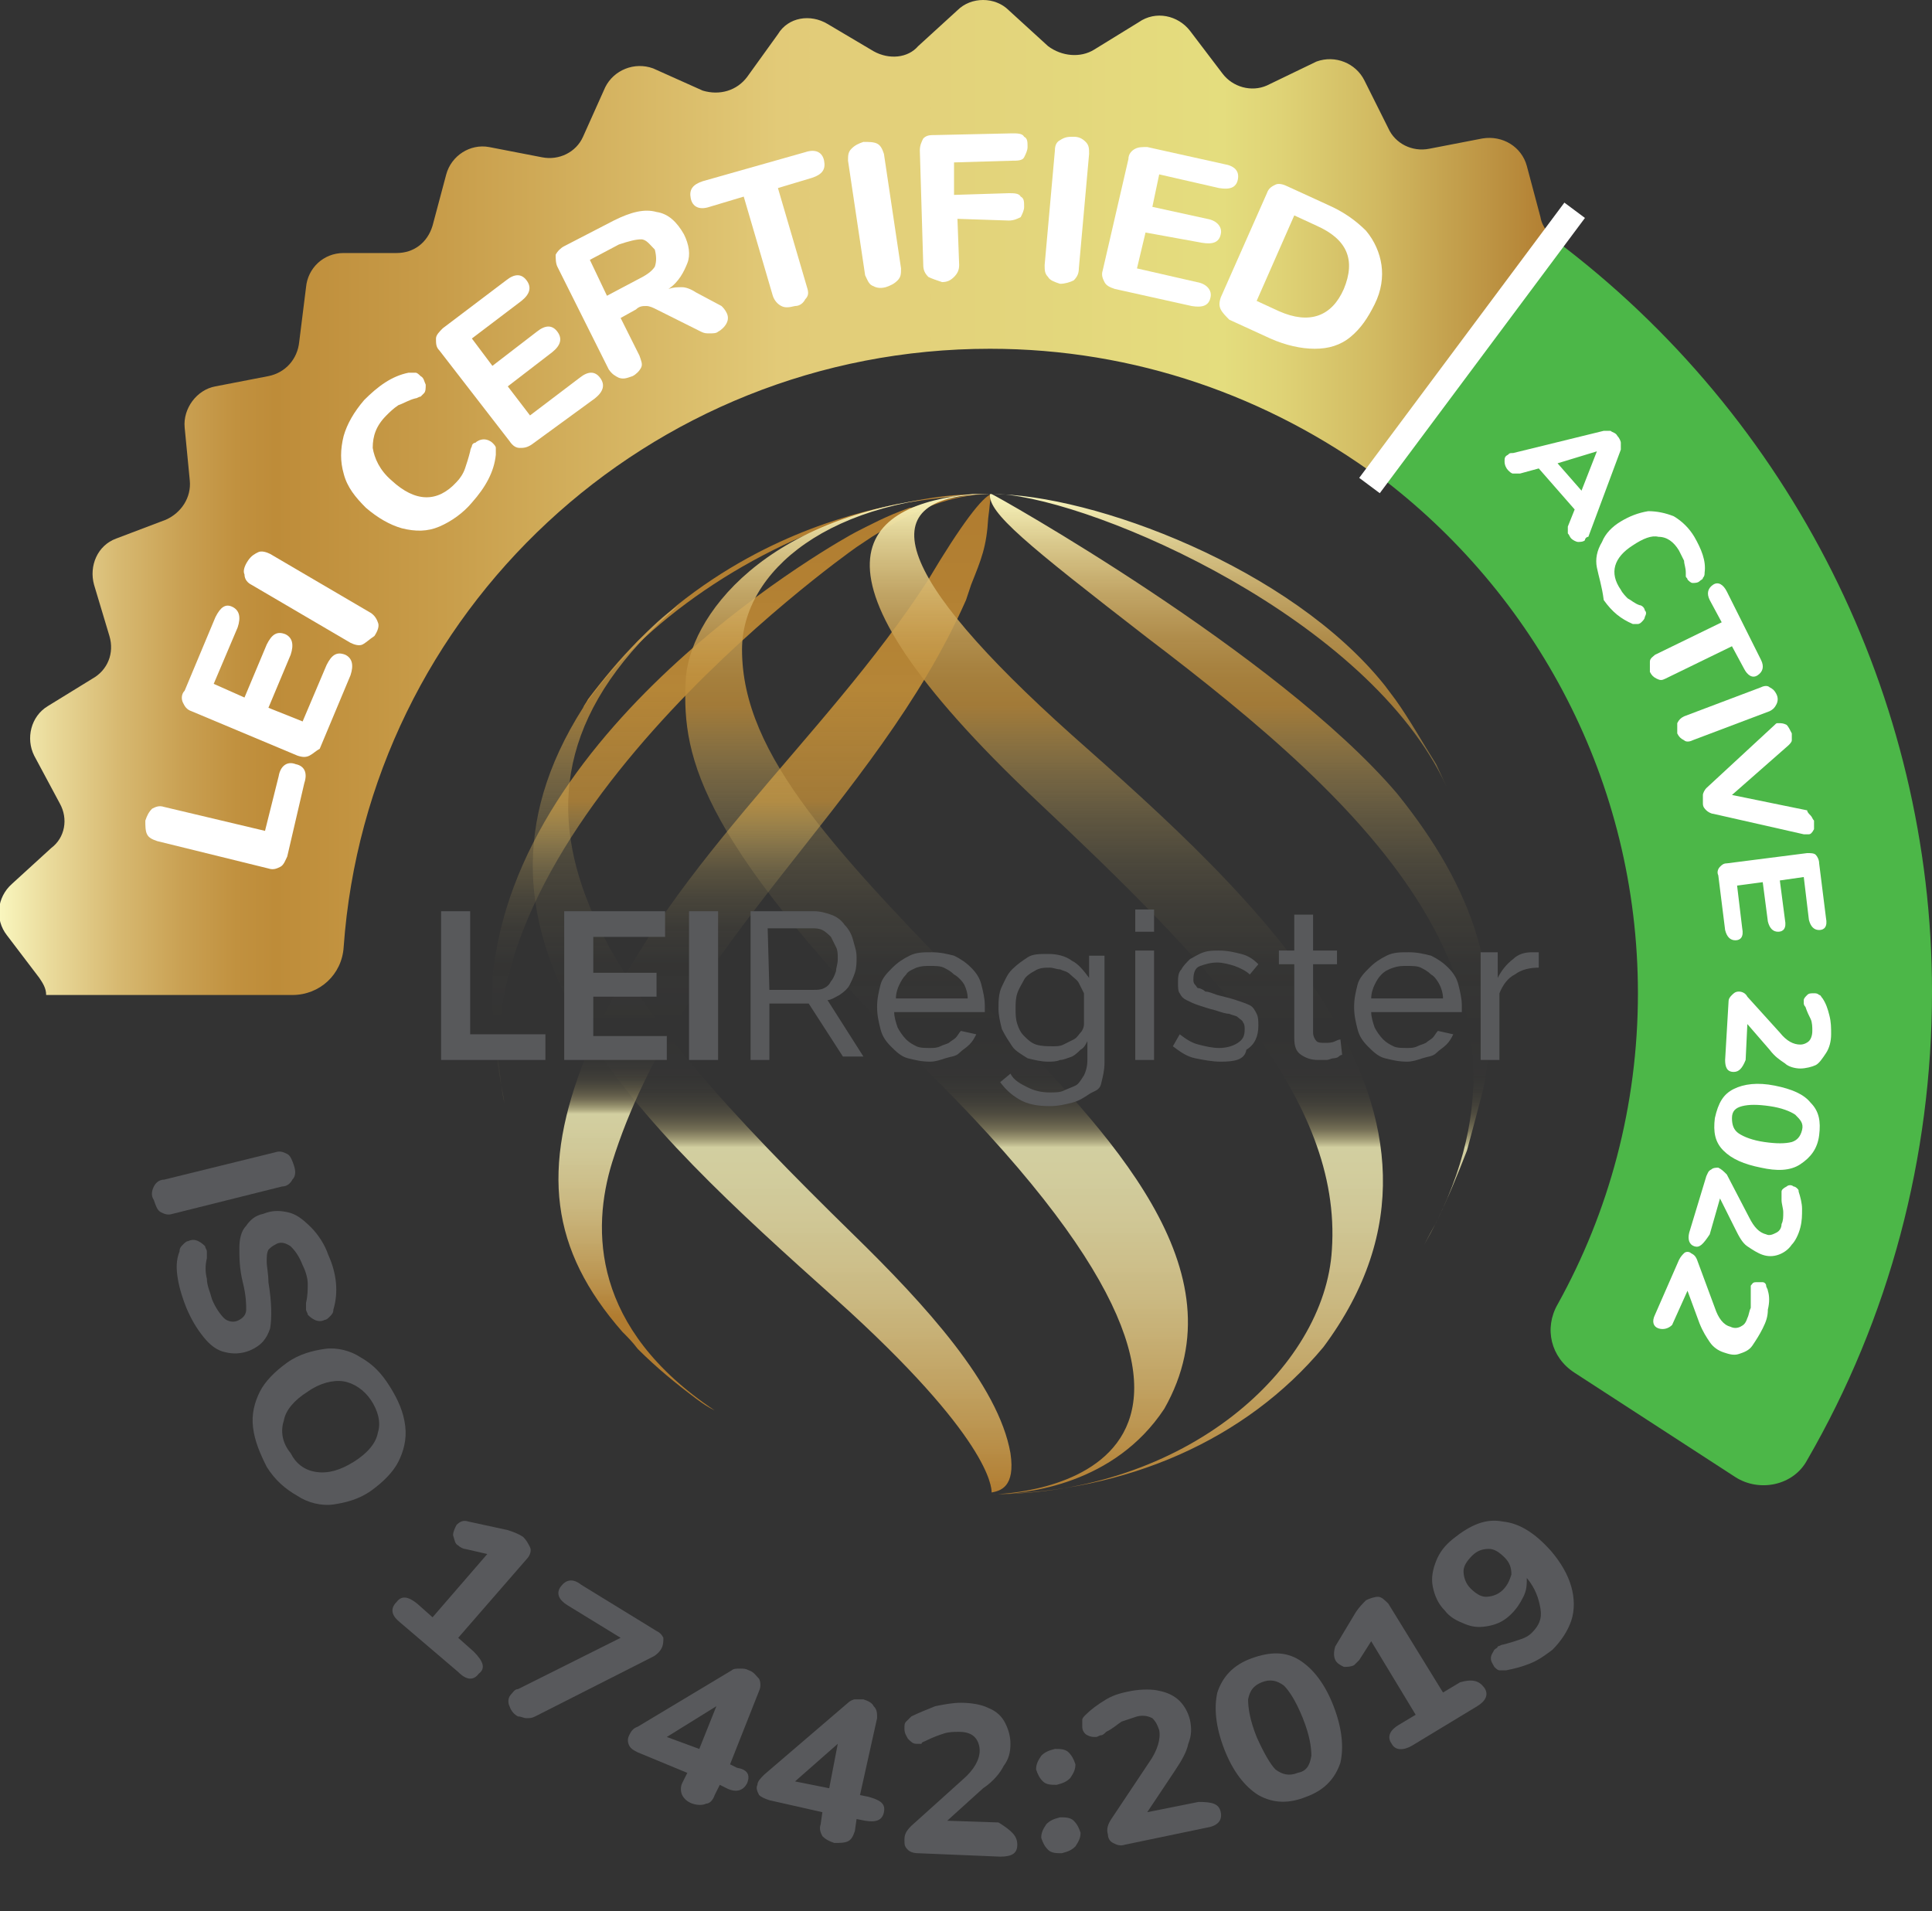 <?xml version="1.0" encoding="utf-8"?>
<!-- Generator: Adobe Illustrator 26.1.0, SVG Export Plug-In . SVG Version: 6.00 Build 0)  -->
<svg version="1.1" id="a" xmlns="http://www.w3.org/2000/svg" xmlns:xlink="http://www.w3.org/1999/xlink" x="0px" y="0px"
	 viewBox="0 0 113 111.8" style="enable-background:new 0 0 113 111.8;" xml:space="preserve">
<rect x="0" y="0" width="113" height="111.8" fill="#333333" stroke="none"/>
<style type="text/css">
	.st0{fill:url(#SVGID_1_);}
	.st1{fill:none;}
	.st2{fill:#4CB748;}
	.st3{enable-background:new    ;}
	.st4{fill:#FFFFFF;}
	.st5{fill:#58595C;}
	.st6{fill:none;stroke:#FFFFFF;stroke-width:1.5;stroke-miterlimit:10;}
	.st7{clip-path:url(#SVGID_00000147914021774286956800000005767819258887464606_);}
	.st8{fill:url(#SVGID_00000086689958315170627970000004742751654055228556_);}
	.st9{clip-path:url(#SVGID_00000107580402976259395320000013042933446416998056_);}
	.st10{fill:url(#SVGID_00000116944979290233327060000009516473339005965975_);}
	.st11{fill:#58595B;}
</style>
<linearGradient id="SVGID_1_" gradientUnits="userSpaceOnUse" x1="90.964" y1="84.206" x2="-2.260184e-05" y2="84.206" gradientTransform="matrix(1 0 0 -1 0 113.276)">
	<stop  offset="0" style="stop-color:#B17C30"/>
	<stop  offset="3.515000e-02" style="stop-color:#BB9040"/>
	<stop  offset="0.114" style="stop-color:#D1B961"/>
	<stop  offset="0.177" style="stop-color:#DFD376"/>
	<stop  offset="0.214" style="stop-color:#E4DD7E"/>
	<stop  offset="0.382" style="stop-color:#E3D37B"/>
	<stop  offset="0.499" style="stop-color:#E2CA78"/>
	<stop  offset="0.715" style="stop-color:#C89D4A"/>
	<stop  offset="0.823" style="stop-color:#BE8C39"/>
	<stop  offset="0.848" style="stop-color:#C1913F"/>
	<stop  offset="0.882" style="stop-color:#C9A052"/>
	<stop  offset="0.924" style="stop-color:#D7B971"/>
	<stop  offset="0.969" style="stop-color:#EADB9C"/>
	<stop  offset="1" style="stop-color:#F9F6BE"/>
</linearGradient>
<path class="st0" d="M91,14c-0.4-0.3-0.8-0.7-0.9-1.3l-0.8-3c-0.3-1.1-1.4-1.8-2.6-1.6l-3.1,0.6c-1,0.2-2-0.3-2.4-1.2l-0.9-1.8
	l-0.5-1c-0.5-1-1.7-1.5-2.8-1.1L74.1,5c-0.9,0.4-2,0.1-2.6-0.7l-1.9-2.5c-0.7-0.9-2-1.2-3-0.5L64,2.9c-0.8,0.5-1.9,0.4-2.7-0.2
	l-2.3-2.1c-0.8-0.8-2.2-0.8-3,0l-2.3,2.1C53.1,3.4,52,3.5,51.1,3l-2.7-1.6c-1-0.6-2.3-0.4-2.9,0.6l-1.8,2.5
	c-0.6,0.8-1.6,1.1-2.6,0.8L38.2,4c-1.1-0.4-2.3,0.1-2.8,1.1L34.1,8c-0.4,0.9-1.4,1.4-2.4,1.2l-3.1-0.6c-1.1-0.2-2.2,0.5-2.5,1.6
	l-0.8,3c-0.3,1-1.1,1.6-2.1,1.6l-3.1,0c-1.2,0-2.1,0.9-2.2,2L17.5,20c-0.1,1-0.8,1.8-1.8,2l-3.1,0.6c-1.1,0.2-1.9,1.3-1.8,2.4
	l0.3,3.1c0.1,1-0.5,1.9-1.4,2.3l-2.9,1.1c-1.1,0.4-1.6,1.6-1.3,2.7l0.9,3c0.3,1-0.1,2-1,2.5l-2.6,1.6c-1,0.6-1.3,1.9-0.8,2.9L3.5,47
	c0.5,0.9,0.3,2-0.5,2.6l-2.3,2.1c-0.9,0.8-1,2.1-0.3,3l1.9,2.5c0.2,0.3,0.4,0.6,0.4,1h14.4c1.6,0,2.9-1.2,3-2.8
	c1.4-19.6,17.8-35,37.8-35c8.5,0,16.3,2.8,22.7,7.5"/>
<line class="st1" x1="83.8" y1="106.7" x2="57.9" y2="58.1"/>
<line class="st1" x1="57.9" y1="58.1" x2="91" y2="14"/>
<path class="st2" d="M90.9,14L80.6,27.8c9.2,6.9,15.2,17.9,15.2,30.3c0,6.6-1.7,12.8-4.7,18.2c-0.8,1.4-0.4,3.1,1,4l9.4,6.1
	c1.4,0.9,3.4,0.5,4.2-1c4.8-8.3,7.3-17.7,7.3-27.4C113,40.8,104.8,24.4,90.9,14z"/>
<g class="st3">
	<path class="st4" d="M16.4,50.7c-0.2,0.1-0.4,0.2-0.7,0.1l-6.5-1.6c-0.3-0.1-0.5-0.2-0.6-0.4c-0.1-0.2-0.1-0.5-0.1-0.8
		c0.1-0.3,0.2-0.5,0.4-0.7c0.2-0.1,0.4-0.2,0.7-0.1l5.9,1.4l0.8-3.2c0.1-0.6,0.5-0.9,1-0.7c0.5,0.1,0.7,0.5,0.5,1.1l-1,4.3
		C16.7,50.3,16.6,50.6,16.4,50.7z"/>
</g>
<g class="st3">
	<path class="st4" d="M18.1,44.2c-0.2,0.1-0.4,0.1-0.7,0l-6.2-2.6c-0.3-0.1-0.4-0.3-0.5-0.5c-0.1-0.2-0.1-0.5,0.1-0.7l1.8-4.3
		c0.3-0.6,0.6-0.8,1-0.6c0.4,0.2,0.5,0.6,0.3,1.2L12.5,40l1.8,0.8l1.3-3.1c0.3-0.6,0.6-0.8,1.1-0.6c0.4,0.2,0.5,0.6,0.3,1.2
		l-1.3,3.1l2,0.8l1.4-3.3c0.3-0.6,0.6-0.8,1.1-0.6c0.4,0.2,0.5,0.6,0.3,1.2l-1.8,4.3C18.5,43.9,18.3,44.1,18.1,44.2z"/>
</g>
<g class="st3">
	<path class="st4" d="M21.2,37.7c-0.2,0.1-0.5,0-0.7-0.1l-5.8-3.4c-0.2-0.1-0.4-0.3-0.4-0.6c-0.1-0.2,0-0.5,0.2-0.8
		c0.2-0.3,0.4-0.4,0.6-0.5c0.2-0.1,0.5,0,0.7,0.1l5.8,3.4c0.2,0.1,0.4,0.3,0.5,0.6c0.1,0.2,0,0.5-0.2,0.8
		C21.6,37.4,21.4,37.6,21.2,37.7z"/>
</g>
<g class="st3">
	<path class="st4" d="M25.7,30.8c-0.7,0.3-1.4,0.3-2.2,0.1c-0.7-0.2-1.4-0.6-2.1-1.2c-0.6-0.6-1.1-1.2-1.3-2c-0.2-0.7-0.2-1.4,0-2.2
		c0.2-0.7,0.6-1.4,1.2-2.1c0.8-0.8,1.6-1.4,2.6-1.6c0.2,0,0.3,0,0.4,0s0.2,0.1,0.3,0.2c0.2,0.1,0.2,0.3,0.3,0.5c0,0.2,0,0.4-0.1,0.5
		c-0.1,0.1-0.2,0.2-0.2,0.2c-0.1,0-0.2,0.1-0.3,0.1c-0.4,0.1-0.7,0.3-1,0.4c-0.3,0.2-0.5,0.4-0.7,0.6c-0.6,0.6-0.8,1.2-0.8,1.9
		c0.1,0.6,0.4,1.3,1.1,1.9c1.4,1.3,2.7,1.3,3.8,0.1c0.2-0.2,0.4-0.5,0.5-0.8c0.1-0.3,0.2-0.6,0.3-1c0-0.1,0.1-0.3,0.1-0.3
		c0-0.1,0.1-0.2,0.2-0.2c0.1-0.1,0.3-0.2,0.5-0.2c0.2,0,0.4,0.1,0.5,0.2c0.1,0.1,0.2,0.2,0.2,0.3c0,0.1,0,0.2,0,0.4
		c-0.1,1-0.6,1.9-1.4,2.8C27.1,30,26.4,30.5,25.7,30.8z"/>
</g>
<g class="st3">
	<path class="st4" d="M30.4,26.2c-0.2,0-0.4-0.1-0.6-0.4l-4.1-5.3c-0.2-0.2-0.2-0.4-0.2-0.7c0-0.2,0.2-0.4,0.4-0.6l3.7-2.8
		c0.5-0.4,0.9-0.4,1.2,0c0.3,0.4,0.2,0.8-0.3,1.2l-2.9,2.2l1.2,1.6l2.6-2c0.5-0.4,0.9-0.4,1.2,0c0.3,0.4,0.2,0.8-0.3,1.2l-2.6,2
		l1.3,1.7l2.9-2.2c0.5-0.4,0.9-0.4,1.2,0c0.3,0.4,0.2,0.8-0.3,1.2L31.1,26C30.8,26.2,30.6,26.2,30.4,26.2z"/>
</g>
<g class="st3">
	<path class="st4" d="M42.5,18.3c0.1,0.2,0.1,0.4,0,0.6c-0.1,0.2-0.3,0.4-0.5,0.5c-0.1,0.1-0.3,0.1-0.5,0.1c-0.2,0-0.3,0-0.5-0.1
		l-2.6-1.3c-0.2-0.1-0.4-0.2-0.6-0.2c-0.2,0-0.4,0-0.6,0.2l-0.9,0.5l1.1,2.2c0.1,0.3,0.2,0.5,0.1,0.7c-0.1,0.2-0.3,0.4-0.5,0.5
		c-0.3,0.1-0.5,0.2-0.8,0.1c-0.2-0.1-0.4-0.2-0.6-0.5l-3-6c-0.1-0.2-0.1-0.5-0.1-0.7c0.1-0.2,0.3-0.4,0.5-0.5l2.9-1.5
		c1-0.5,1.8-0.7,2.5-0.5c0.7,0.1,1.2,0.6,1.6,1.3c0.3,0.6,0.4,1.2,0.2,1.7s-0.5,1.1-1.1,1.5c0.3-0.1,0.5-0.1,0.8-0.1
		c0.2,0,0.5,0.1,0.8,0.3l1.5,0.8C42.3,18,42.4,18.1,42.5,18.3z M38.3,15.6c0.1-0.3,0.1-0.6,0-1C38,14.3,37.8,14,37.5,14
		s-0.7,0.1-1.3,0.3l-1.7,0.9l1,2.1l1.7-0.9C37.8,16.1,38.1,15.9,38.3,15.6z"/>
</g>
<g class="st3">
	<path class="st4" d="M45.7,17.9c-0.2-0.1-0.4-0.3-0.5-0.6l-1.7-5.8l-2,0.6c-0.6,0.2-1,0-1.1-0.5c-0.1-0.5,0.1-0.8,0.7-1l6-1.7
		c0.6-0.2,1,0,1.1,0.5c0.1,0.5-0.1,0.8-0.7,1l-2,0.6l1.7,5.8c0.1,0.3,0.1,0.5-0.1,0.7c-0.1,0.2-0.3,0.4-0.6,0.4
		C46.1,18,45.9,18,45.7,17.9z"/>
</g>
<g class="st3">
	<path class="st4" d="M51,16.7c-0.2-0.1-0.3-0.4-0.4-0.6l-1-6.7c0-0.3,0-0.5,0.2-0.7c0.2-0.2,0.4-0.3,0.7-0.4c0.3,0,0.6,0,0.8,0.1
		c0.2,0.1,0.3,0.3,0.4,0.6l1,6.7c0,0.3,0,0.5-0.2,0.7c-0.2,0.2-0.4,0.3-0.7,0.4C51.4,16.9,51.2,16.8,51,16.7z"/>
</g>
<g class="st3">
	<path class="st4" d="M54.3,16.2C54.1,16,54,15.8,54,15.5l-0.2-6.7c0-0.3,0.1-0.5,0.2-0.7c0.2-0.2,0.4-0.2,0.7-0.2l4.5-0.1
		c0.3,0,0.6,0,0.7,0.2c0.2,0.1,0.2,0.3,0.2,0.6c0,0.2-0.1,0.4-0.2,0.6s-0.4,0.2-0.7,0.2l-3.4,0.1l0,1.9l3.2-0.1c0.3,0,0.6,0,0.7,0.2
		c0.2,0.1,0.2,0.3,0.2,0.6c0,0.2-0.1,0.4-0.2,0.6c-0.2,0.1-0.4,0.2-0.7,0.2L56,12.8l0.1,2.7c0,0.3-0.1,0.5-0.3,0.7
		c-0.2,0.2-0.4,0.3-0.7,0.3C54.8,16.4,54.5,16.3,54.3,16.2z"/>
</g>
<g class="st3">
	<path class="st4" d="M61.3,16.2c-0.2-0.2-0.2-0.4-0.2-0.7l0.6-6.7c0-0.3,0.1-0.5,0.3-0.6C62.3,8,62.5,8,62.8,8
		c0.3,0,0.5,0.1,0.7,0.3c0.2,0.2,0.2,0.4,0.2,0.7l-0.6,6.7c0,0.3-0.1,0.5-0.3,0.7c-0.2,0.1-0.5,0.2-0.8,0.2
		C61.7,16.5,61.4,16.4,61.3,16.2z"/>
</g>
<g class="st3">
	<path class="st4" d="M64.6,16.5c-0.1-0.2-0.2-0.4-0.1-0.7L66,9.3C66,9,66.2,8.8,66.4,8.7c0.2-0.1,0.4-0.1,0.7-0.1l4.5,1
		c0.6,0.1,0.9,0.4,0.8,0.9c-0.1,0.5-0.5,0.6-1.1,0.5l-3.5-0.8l-0.4,1.9l3.2,0.7c0.6,0.1,0.9,0.5,0.8,0.9c-0.1,0.5-0.5,0.6-1.1,0.5
		L67,13.6l-0.5,2.1l3.5,0.8c0.6,0.1,0.9,0.5,0.8,0.9c-0.1,0.5-0.5,0.6-1.1,0.5l-4.5-1C64.9,16.8,64.7,16.7,64.6,16.5z"/>
</g>
<g class="st3">
	<path class="st4" d="M71.4,18.1c-0.1-0.2-0.1-0.4,0-0.7l2.7-6.1c0.1-0.3,0.3-0.4,0.5-0.5c0.2-0.1,0.5,0,0.7,0.1l2.4,1.1
		c0.9,0.4,1.6,0.9,2.2,1.5c0.5,0.6,0.8,1.3,0.9,2c0.1,0.7,0,1.5-0.4,2.3c-0.4,0.8-0.8,1.4-1.4,1.9s-1.3,0.7-2.1,0.7
		c-0.8,0-1.7-0.2-2.6-0.6l-2.4-1.1C71.7,18.5,71.5,18.3,71.4,18.1z M78.6,16.9c0.7-1.7,0.2-2.9-1.6-3.7l-1.3-0.6l-2.2,5l1.3,0.6
		C76.6,19,77.9,18.5,78.6,16.9z"/>
</g>
<g class="st3">
	<path class="st4" d="M92.7,31.6c-0.1,0.1-0.3,0.1-0.4,0.1s-0.3-0.1-0.4-0.2c-0.1-0.1-0.1-0.2-0.2-0.3c0-0.1,0-0.2,0-0.4l0.4-1
		L90,27.4l-1.1,0.3c-0.1,0-0.2,0-0.4,0c-0.1,0-0.2-0.1-0.3-0.2c-0.1-0.1-0.2-0.3-0.2-0.5s0-0.3,0.2-0.4c0.1-0.1,0.1-0.1,0.3-0.1
		l5.3-1.3c0.1,0,0.3,0,0.4,0c0.1,0.1,0.3,0.1,0.4,0.3c0.1,0.1,0.2,0.3,0.2,0.4c0,0.1,0,0.3,0,0.4l-1.9,5.1
		C92.8,31.4,92.7,31.5,92.7,31.6z M91.1,27.1l1.4,1.6l0.9-2.3L91.1,27.1z"/>
</g>
<g class="st3">
	<path class="st4" d="M93.4,33.2c-0.1-0.5,0-1,0.3-1.5c0.2-0.5,0.6-0.9,1.1-1.2s1-0.5,1.6-0.6c0.5,0,1,0.1,1.5,0.3
		c0.5,0.3,0.9,0.7,1.2,1.2c0.4,0.7,0.7,1.4,0.6,2.1c0,0.1,0,0.2-0.1,0.3c0,0.1-0.1,0.1-0.2,0.2c-0.1,0.1-0.3,0.1-0.4,0.1
		c-0.1,0-0.2-0.1-0.3-0.2c0-0.1-0.1-0.1-0.1-0.2c0-0.1,0-0.1,0-0.2c0-0.3-0.1-0.5-0.1-0.7c-0.1-0.2-0.2-0.4-0.3-0.6
		c-0.3-0.5-0.7-0.8-1.2-0.8c-0.4-0.1-0.9,0.1-1.5,0.5c-1.1,0.7-1.4,1.6-0.7,2.6c0.1,0.2,0.3,0.4,0.4,0.5c0.2,0.1,0.4,0.3,0.7,0.4
		c0.1,0,0.2,0.1,0.2,0.1c0,0,0.1,0.1,0.1,0.2c0.1,0.1,0.1,0.2,0,0.4c0,0.1-0.1,0.2-0.2,0.3c-0.1,0.1-0.2,0.1-0.2,0.1s-0.2,0-0.3,0
		c-0.7-0.3-1.2-0.7-1.7-1.4C93.7,34.3,93.5,33.7,93.4,33.2z"/>
</g>
<g class="st3">
	<path class="st4" d="M96.5,38.7c0-0.2,0.2-0.3,0.3-0.4l3.9-1.9l-0.7-1.3c-0.2-0.4-0.1-0.7,0.2-0.9c0.3-0.2,0.6,0,0.8,0.4l2,4
		c0.2,0.4,0.1,0.7-0.2,0.9c-0.3,0.2-0.6,0-0.8-0.4l-0.7-1.3l-3.9,1.9c-0.2,0.1-0.3,0.1-0.5,0c-0.2-0.1-0.3-0.2-0.4-0.4
		C96.5,39,96.5,38.8,96.5,38.7z"/>
</g>
<g class="st3">
	<path class="st4" d="M98.1,42.3c0.1-0.2,0.2-0.3,0.4-0.4l4.5-1.7c0.2-0.1,0.4-0.1,0.5,0c0.2,0.1,0.3,0.2,0.4,0.4s0.1,0.4,0,0.6
		c-0.1,0.2-0.2,0.3-0.4,0.4L99,43.3c-0.2,0.1-0.4,0.1-0.5,0c-0.2-0.1-0.3-0.2-0.4-0.4C98.1,42.6,98.1,42.5,98.1,42.3z"/>
</g>
<g class="st3">
	<path class="st4" d="M105.9,47.7c0.1,0.1,0.1,0.2,0.2,0.3c0,0.2,0,0.4,0,0.5c-0.1,0.2-0.2,0.3-0.3,0.3c-0.1,0-0.2,0-0.3,0l-5.3-1.2
		c-0.1,0-0.3-0.1-0.4-0.2c-0.1-0.1-0.2-0.2-0.2-0.4c0-0.2,0-0.3,0-0.5c0-0.1,0.1-0.3,0.2-0.4l4-3.7c0.1-0.1,0.1-0.1,0.2-0.1
		c0.2,0,0.3,0,0.5,0.1c0.1,0.1,0.2,0.3,0.3,0.5c0,0.1,0,0.2,0,0.4c0,0.1-0.1,0.2-0.2,0.3l-3.3,2.9l4.4,0.9
		C105.7,47.5,105.8,47.6,105.9,47.7z"/>
</g>
<g class="st3">
	<path class="st4" d="M100.6,50.7c0.1-0.1,0.2-0.2,0.4-0.2l4.7-0.6c0.2,0,0.4,0,0.5,0.1c0.1,0.1,0.2,0.3,0.2,0.5l0.4,3.2
		c0.1,0.5-0.1,0.7-0.4,0.7c-0.3,0-0.5-0.2-0.6-0.6l-0.3-2.5l-1.4,0.2l0.3,2.3c0.1,0.5-0.1,0.7-0.4,0.7c-0.3,0-0.5-0.2-0.6-0.6
		l-0.3-2.3l-1.5,0.2l0.3,2.5c0.1,0.5-0.1,0.7-0.4,0.7c-0.3,0-0.5-0.2-0.6-0.6l-0.4-3.2C100.4,51,100.5,50.8,100.6,50.7z"/>
</g>
<g class="st3">
	<path class="st4" d="M101.4,62.7c-0.4,0-0.5-0.3-0.5-0.7l0.2-3.4c0-0.2,0.1-0.3,0.2-0.4c0.1-0.1,0.2-0.2,0.4-0.2
		c0.2,0,0.4,0.1,0.5,0.3l1.9,2.1c0.4,0.5,0.8,0.7,1.2,0.7c0.2,0,0.4-0.1,0.5-0.2c0.1-0.1,0.2-0.3,0.2-0.6c0-0.2,0-0.5-0.1-0.7
		c-0.1-0.2-0.2-0.4-0.3-0.7c-0.1-0.1-0.1-0.2-0.1-0.2s0-0.1,0-0.2c0-0.1,0.1-0.2,0.2-0.3c0.1-0.1,0.2-0.1,0.4-0.1
		c0.1,0,0.2,0,0.3,0.1c0.1,0,0.1,0.1,0.2,0.2c0.2,0.3,0.3,0.6,0.4,1c0.1,0.4,0.1,0.7,0.1,1.1c0,0.4-0.1,0.8-0.3,1.1
		s-0.4,0.6-0.6,0.7s-0.6,0.2-0.9,0.2c-0.3,0-0.7-0.1-0.9-0.3c-0.3-0.2-0.6-0.4-0.9-0.8l-1.3-1.5l-0.1,2.1
		C101.9,62.5,101.7,62.7,101.4,62.7z"/>
</g>
<g class="st3">
	<path class="st4" d="M101.4,63.7c0.6-0.3,1.4-0.4,2.4-0.2c1,0.2,1.7,0.5,2.1,1c0.5,0.5,0.6,1.1,0.5,1.9s-0.5,1.3-1.1,1.7
		s-1.4,0.4-2.3,0.2c-1-0.2-1.7-0.5-2.2-1c-0.5-0.5-0.6-1.1-0.5-1.9C100.5,64.5,100.8,64,101.4,63.7z M101.7,66.3
		c0.3,0.2,0.8,0.4,1.5,0.5c0.7,0.1,1.2,0.1,1.6,0c0.3-0.1,0.5-0.3,0.6-0.7c0.1-0.4-0.1-0.6-0.4-0.9c-0.3-0.2-0.8-0.4-1.5-0.5
		c-0.7-0.1-1.2-0.1-1.6,0c-0.4,0.1-0.6,0.3-0.6,0.7C101.3,65.8,101.4,66.1,101.7,66.3z"/>
</g>
<g class="st3">
	<path class="st4" d="M99.1,72.9c-0.3-0.1-0.4-0.4-0.3-0.8l1-3.3c0.1-0.2,0.1-0.3,0.3-0.4c0.1-0.1,0.3-0.1,0.4-0.1
		c0.2,0.1,0.3,0.2,0.5,0.4l1.3,2.5c0.3,0.6,0.6,0.9,1,1c0.2,0.1,0.4,0,0.6-0.1c0.2-0.1,0.3-0.3,0.3-0.5c0.1-0.2,0.1-0.4,0.1-0.7
		c0-0.2-0.1-0.5-0.1-0.7c0-0.1,0-0.2,0-0.3c0-0.1,0-0.1,0-0.2c0-0.1,0.1-0.2,0.3-0.3c0.1-0.1,0.3-0.1,0.4,0c0.1,0,0.2,0.1,0.2,0.1
		c0.1,0.1,0.1,0.1,0.1,0.2c0.1,0.3,0.2,0.7,0.2,1c0,0.4,0,0.7-0.1,1.1c-0.1,0.4-0.3,0.8-0.5,1c-0.2,0.3-0.5,0.5-0.8,0.6
		c-0.3,0.1-0.6,0.1-0.9,0c-0.3-0.1-0.6-0.3-0.9-0.5s-0.5-0.6-0.7-1l-0.9-1.8l-0.6,2.1C99.6,72.8,99.4,73,99.1,72.9z"/>
</g>
<g class="st3">
	<path class="st4" d="M97,77.7c-0.3-0.1-0.4-0.4-0.2-0.8l1.4-3.2c0.1-0.2,0.2-0.3,0.3-0.4c0.1-0.1,0.3-0.1,0.4,0
		c0.2,0.1,0.3,0.2,0.4,0.5l1,2.7c0.2,0.6,0.5,1,0.9,1.1c0.2,0.1,0.4,0.1,0.6,0c0.2-0.1,0.3-0.2,0.4-0.5c0.1-0.2,0.1-0.4,0.2-0.6
		c0-0.2,0-0.5,0-0.8c0-0.1,0-0.2,0-0.3s0-0.1,0-0.2c0.1-0.1,0.1-0.2,0.3-0.2s0.3,0,0.4,0c0.1,0,0.2,0.1,0.2,0.2
		c0,0.1,0.1,0.2,0.1,0.3c0.1,0.3,0.1,0.7,0,1.1c0,0.4-0.1,0.7-0.3,1.1c-0.2,0.4-0.4,0.7-0.6,1s-0.5,0.4-0.8,0.5
		c-0.3,0.1-0.6,0-0.9-0.1c-0.3-0.1-0.6-0.3-0.8-0.6c-0.2-0.3-0.4-0.6-0.6-1.1l-0.7-1.9l-0.9,2C97.6,77.7,97.3,77.8,97,77.7z"/>
</g>
<g>
	<g class="st3">
		<path class="st5" d="M9,69.4c0.1-0.2,0.3-0.4,0.6-0.4l6.5-1.6c0.3-0.1,0.5,0,0.7,0.1c0.2,0.1,0.3,0.4,0.4,0.7
			c0.1,0.3,0.1,0.6-0.1,0.8c-0.1,0.2-0.3,0.4-0.6,0.4L10.1,71c-0.3,0.1-0.5,0-0.7-0.1c-0.2-0.1-0.3-0.4-0.4-0.7
			C8.8,69.9,8.9,69.6,9,69.4z"/>
	</g>
	<g class="st3">
		<path class="st5" d="M10.4,74.8c-0.1-0.6-0.1-1.1,0.1-1.6c0-0.2,0.1-0.3,0.2-0.4c0.1-0.1,0.2-0.2,0.3-0.2c0.2-0.1,0.4-0.1,0.6,0
			c0.2,0.1,0.3,0.2,0.4,0.3c0,0.1,0.1,0.2,0.1,0.3c0,0.1,0,0.2,0,0.4c-0.1,0.4-0.1,0.8,0,1.2c0,0.4,0.2,0.8,0.3,1.2
			c0.2,0.5,0.5,0.9,0.7,1.1s0.6,0.3,0.9,0.1c0.2-0.1,0.4-0.3,0.4-0.6c0-0.3,0-0.8-0.2-1.6c-0.2-0.8-0.2-1.5-0.2-2s0.1-1,0.4-1.3
			c0.2-0.3,0.5-0.6,1-0.7c0.5-0.2,0.9-0.2,1.4-0.1c0.5,0.1,0.9,0.4,1.4,0.9c0.4,0.4,0.8,1,1,1.6c0.5,1.1,0.6,2.2,0.3,3.2
			c0,0.2-0.1,0.3-0.2,0.4s-0.2,0.2-0.3,0.2c-0.2,0.1-0.4,0.1-0.6,0c-0.2-0.1-0.3-0.2-0.4-0.3c0-0.1-0.1-0.2-0.1-0.3
			c0-0.1,0-0.2,0-0.4c0.1-0.4,0.1-0.8,0.1-1.1c0-0.3-0.1-0.7-0.3-1.1c-0.2-0.5-0.4-0.8-0.7-1.1c-0.3-0.2-0.6-0.3-0.9-0.1
			c-0.2,0.1-0.3,0.2-0.4,0.3c-0.1,0.2-0.1,0.4-0.1,0.7c0,0.3,0.1,0.7,0.1,1.2c0.2,1.2,0.2,2.1,0.1,2.7c-0.2,0.6-0.5,1-1.2,1.3
			c-0.5,0.2-1,0.2-1.4,0.1c-0.5-0.1-0.9-0.4-1.3-0.9s-0.7-1-1-1.7C10.7,76,10.5,75.4,10.4,74.8z"/>
	</g>
	<g class="st3">
		<path class="st5" d="M14.8,83.5c-0.1-0.8,0.1-1.5,0.4-2.1s0.9-1.2,1.6-1.7c0.7-0.5,1.5-0.7,2.2-0.8s1.5,0.1,2.1,0.5
			c0.7,0.4,1.2,0.9,1.7,1.7c0.5,0.8,0.8,1.5,0.9,2.3c0.1,0.8-0.1,1.5-0.4,2.1s-0.9,1.2-1.6,1.7s-1.5,0.7-2.2,0.8s-1.5-0.1-2.1-0.5
			c-0.7-0.4-1.3-0.9-1.8-1.7C15.2,85,14.9,84.3,14.8,83.5z M18.5,86.1c0.7,0.1,1.4-0.1,2.2-0.6c0.8-0.5,1.3-1.1,1.4-1.7
			c0.2-0.6,0-1.3-0.4-1.9s-1-1-1.6-1.1c-0.6-0.1-1.4,0.1-2.1,0.6c-0.8,0.5-1.3,1.1-1.4,1.7c-0.2,0.6-0.1,1.3,0.4,1.9
			C17.3,85.6,17.8,86,18.5,86.1z"/>
	</g>
	<g class="st3">
		<path class="st5" d="M28,97.9c-0.3,0.4-0.7,0.4-1.2-0.1l-3.4-2.9c-0.5-0.4-0.6-0.8-0.2-1.2c0.3-0.4,0.7-0.3,1.2,0.1l0.9,0.8
			l3.2-3.7l-1.3-0.3c-0.1,0-0.3-0.1-0.4-0.2c-0.2-0.1-0.2-0.3-0.3-0.6c0-0.2,0.1-0.4,0.2-0.6c0.2-0.2,0.4-0.3,0.7-0.2l2.3,0.5
			c0.3,0.1,0.6,0.2,0.9,0.4c0.2,0.2,0.3,0.4,0.4,0.6s0,0.5-0.2,0.7l-4,4.6l0.9,0.8C28.3,97.2,28.4,97.6,28,97.9z"/>
	</g>
	<g class="st3">
		<path class="st5" d="M38.8,95.8c0,0.2,0,0.4-0.1,0.6c-0.1,0.2-0.3,0.4-0.5,0.5l-6.9,3.5c-0.2,0.1-0.3,0.1-0.5,0.1
			c-0.2,0-0.3-0.1-0.5-0.1c-0.2-0.1-0.4-0.3-0.5-0.6c-0.1-0.2-0.1-0.5,0.1-0.7c0.1-0.1,0.2-0.3,0.4-0.3l6-3l-3.1-1.9
			c-0.5-0.3-0.7-0.7-0.4-1.1c0.3-0.4,0.7-0.5,1.2-0.1l4.4,2.7C38.6,95.5,38.7,95.6,38.8,95.8z"/>
	</g>
	<g class="st3">
		<path class="st5" d="M43.7,104.3c-0.2,0.4-0.6,0.6-1.2,0.3l-0.4-0.2l-0.3,0.6c-0.1,0.3-0.3,0.5-0.5,0.5c-0.2,0.1-0.5,0.1-0.8,0
			c-0.3-0.1-0.5-0.3-0.6-0.5s-0.1-0.5,0-0.7l0.3-0.6l-2.9-1.2c-0.2-0.1-0.4-0.2-0.5-0.4c-0.1-0.2-0.1-0.4,0-0.6s0.2-0.4,0.5-0.5
			l5.5-3.3c0.1-0.1,0.3-0.1,0.5-0.1c0.2,0,0.3,0,0.5,0.1c0.3,0.1,0.4,0.3,0.6,0.5c0.1,0.2,0.1,0.5,0,0.7l-1.7,4.3l0.4,0.2
			C43.7,103.5,43.9,103.8,43.7,104.3z M39,101.6l1.9,0.7l1-2.5L39,101.6z"/>
	</g>
	<g class="st3">
		<path class="st5" d="M51.7,106c-0.1,0.5-0.5,0.6-1.1,0.5l-0.5-0.1l-0.1,0.7c-0.1,0.3-0.2,0.5-0.4,0.6c-0.2,0.1-0.5,0.1-0.8,0.1
			c-0.3-0.1-0.5-0.2-0.7-0.4c-0.1-0.2-0.2-0.4-0.1-0.7l0.1-0.7l-3.1-0.7c-0.3-0.1-0.5-0.2-0.6-0.3c-0.1-0.2-0.2-0.4-0.1-0.6
			c0-0.2,0.2-0.4,0.4-0.6l4.9-4.2c0.1-0.1,0.3-0.2,0.4-0.2c0.2,0,0.3,0,0.5,0c0.3,0.1,0.5,0.2,0.6,0.4c0.2,0.2,0.2,0.4,0.2,0.7
			l-1,4.5l0.5,0.1C51.5,105.3,51.8,105.5,51.7,106z M46.5,104.2l2,0.4L49,102L46.5,104.2z"/>
	</g>
	<g class="st3">
		<path class="st5" d="M59.5,107.9c0,0.5-0.3,0.7-1,0.7l-4.8-0.2c-0.3,0-0.5-0.1-0.6-0.2c-0.2-0.2-0.2-0.3-0.2-0.6
			c0-0.3,0.1-0.5,0.4-0.8l3-2.7c0.7-0.6,1-1.2,1-1.7c0-0.3-0.1-0.6-0.3-0.8c-0.2-0.2-0.5-0.3-0.9-0.3c-0.3,0-0.6,0-0.9,0.1
			c-0.3,0.1-0.6,0.2-1,0.4c-0.2,0.1-0.3,0.1-0.3,0.2c-0.1,0-0.2,0-0.3,0c-0.2,0-0.3-0.1-0.5-0.3c-0.1-0.2-0.2-0.3-0.2-0.6
			c0-0.2,0-0.3,0.1-0.4c0.1-0.1,0.2-0.2,0.3-0.3c0.4-0.2,0.9-0.4,1.4-0.6c0.5-0.1,1-0.2,1.5-0.2c0.6,0,1.2,0.1,1.6,0.3
			c0.5,0.2,0.8,0.5,1,0.9c0.2,0.4,0.3,0.8,0.3,1.2c0,0.5-0.1,0.9-0.4,1.3c-0.2,0.4-0.6,0.9-1.2,1.3l-2.1,1.9l3,0.1
			C59.2,107.1,59.5,107.4,59.5,107.9z"/>
	</g>
	<g class="st3">
		<path class="st5" d="M61,104.2c-0.2-0.2-0.3-0.4-0.4-0.7c0-0.3,0.1-0.5,0.3-0.8c0.2-0.2,0.4-0.3,0.8-0.4c0.3,0,0.6,0,0.8,0.2
			c0.2,0.2,0.3,0.4,0.4,0.7c0,0.3-0.1,0.5-0.3,0.8c-0.2,0.2-0.4,0.3-0.8,0.4C61.5,104.4,61.2,104.4,61,104.2z M61.3,108.2
			c-0.2-0.2-0.3-0.4-0.4-0.7c0-0.3,0.1-0.5,0.3-0.8c0.2-0.2,0.4-0.3,0.8-0.4c0.3,0,0.6,0,0.8,0.2c0.2,0.2,0.3,0.4,0.4,0.7
			c0,0.3-0.1,0.5-0.3,0.8c-0.2,0.2-0.4,0.3-0.8,0.4C61.8,108.4,61.5,108.4,61.3,108.2z"/>
	</g>
	<g class="st3">
		<path class="st5" d="M71.4,106c0.1,0.5-0.2,0.8-0.8,0.9l-4.8,1c-0.3,0.1-0.5,0-0.7-0.1s-0.3-0.3-0.3-0.5c-0.1-0.3,0-0.6,0.2-0.9
			l2.2-3.3c0.5-0.7,0.7-1.4,0.6-1.9c-0.1-0.3-0.2-0.5-0.4-0.7c-0.2-0.1-0.5-0.2-0.9-0.1c-0.3,0.1-0.6,0.2-0.9,0.3
			c-0.3,0.2-0.5,0.4-0.9,0.6c-0.1,0.1-0.2,0.2-0.3,0.2c-0.1,0-0.2,0.1-0.3,0.1c-0.2,0-0.3,0-0.5-0.1c-0.2-0.1-0.3-0.3-0.3-0.5
			c0-0.1,0-0.3,0-0.4c0-0.1,0.1-0.2,0.2-0.3c0.3-0.3,0.7-0.6,1.2-0.9c0.5-0.3,1-0.4,1.5-0.5c0.6-0.1,1.2-0.1,1.6,0
			c0.5,0.1,0.9,0.3,1.2,0.6c0.3,0.3,0.5,0.7,0.6,1.1c0.1,0.5,0.1,0.9-0.1,1.4c-0.1,0.5-0.4,1-0.8,1.6l-1.6,2.4l3-0.6
			C70.9,105.4,71.3,105.5,71.4,106z"/>
	</g>
	<g class="st3">
		<path class="st5" d="M73.6,105c-0.8-0.5-1.5-1.4-2-2.7c-0.5-1.3-0.6-2.4-0.4-3.3c0.3-0.9,0.9-1.6,2-2s2-0.4,2.8,0.1
			c0.8,0.5,1.5,1.4,2,2.7c0.5,1.3,0.6,2.4,0.4,3.3c-0.3,0.9-0.9,1.6-2,2C75.4,105.5,74.5,105.5,73.6,105z M76.7,102.7
			c0-0.5-0.1-1.2-0.5-2.2c-0.4-1-0.8-1.6-1.1-1.9c-0.4-0.3-0.8-0.4-1.3-0.2c-0.5,0.2-0.7,0.5-0.8,1c0,0.5,0.1,1.2,0.5,2.2
			c0.4,0.9,0.8,1.6,1.1,1.9c0.4,0.3,0.8,0.4,1.3,0.2C76.4,103.6,76.6,103.3,76.7,102.7z"/>
	</g>
	<g class="st3">
		<path class="st5" d="M86.8,98.7c0.3,0.4,0.1,0.8-0.4,1.1l-3.8,2.3c-0.5,0.3-1,0.3-1.2-0.1c-0.3-0.4-0.1-0.8,0.4-1.1l1-0.6L80.2,96
			l-0.7,1.1c-0.1,0.1-0.2,0.2-0.3,0.3c-0.2,0.1-0.4,0.1-0.6,0.1c-0.2-0.1-0.4-0.2-0.5-0.4c-0.1-0.2-0.1-0.5,0-0.8l1.2-2
			c0.2-0.3,0.4-0.5,0.6-0.7c0.2-0.1,0.5-0.2,0.7-0.2c0.2,0,0.4,0.2,0.6,0.4l3.2,5.2l1-0.6C86.1,98.2,86.5,98.3,86.8,98.7z"/>
	</g>
	<g class="st3">
		<path class="st5" d="M87.9,89c1,0.1,1.9,0.7,2.8,1.7c0.6,0.7,1,1.4,1.2,2.1c0.2,0.7,0.2,1.4,0,2c-0.2,0.6-0.6,1.2-1.1,1.7
			c-0.4,0.3-0.8,0.6-1.3,0.8c-0.5,0.2-0.9,0.3-1.4,0.4c-0.1,0-0.3,0-0.4,0c-0.1,0-0.2-0.1-0.3-0.2c-0.1-0.2-0.2-0.3-0.2-0.5
			c0-0.2,0.1-0.3,0.2-0.5c0.1-0.1,0.2-0.1,0.2-0.2c0.1,0,0.2-0.1,0.3-0.1c0.4-0.1,0.7-0.2,1-0.3c0.3-0.1,0.5-0.2,0.7-0.4
			c0.4-0.4,0.6-0.8,0.5-1.4s-0.3-1.2-0.8-1.8c0,0.4,0,0.7-0.2,1.1c-0.2,0.4-0.4,0.7-0.7,1c-0.4,0.4-0.8,0.6-1.3,0.7
			s-0.9,0.1-1.4-0.1s-0.9-0.4-1.2-0.8c-0.4-0.4-0.6-0.9-0.7-1.4c-0.1-0.5,0-1,0.2-1.5c0.2-0.5,0.5-0.9,1-1.3
			C86,89.2,86.9,88.8,87.9,89z M88.4,92.1c0-0.4-0.1-0.7-0.4-1s-0.6-0.5-0.9-0.5c-0.4,0-0.7,0.1-1,0.4c-0.3,0.3-0.5,0.6-0.5,0.9
			c0,0.3,0.1,0.7,0.4,1c0.3,0.3,0.6,0.5,0.9,0.5c0.3,0,0.7-0.1,1-0.4C88.2,92.7,88.3,92.4,88.4,92.1z"/>
	</g>
</g>
<line class="st6" x1="80.1" y1="28.4" x2="92.1" y2="12.3"/>
<g>
	<g>
		<defs>
			<path id="SVGID_00000067929310851562454580000011231250328041996678_" d="M57.5,28.9c-2.4,0-4.1,0.4-5.4,0.7l-0.5,0.1L50.7,30
				c-6.7,2-13.1,6.3-16.6,11.4c0.1-0.2,0.2-0.3,0.3-0.5c0.9-1.2,1.9-2.3,2.9-3.4c0.7-0.7,1.5-1.4,2.3-2.1c5.5-4.4,11-5.5,12.8-5.9
				c1.3-0.2,3-0.5,5.5-0.6C57.9,28.9,57.7,28.9,57.5,28.9 M56.7,29c0.5-0.1,1-0.1,1.4-0.1c-1,0-2.4,0.1-4.8,0.8l-0.1,0
				c-1.4,0.5-2.3,1-3.1,1.4c-0.8,0.4-20,11.1-21.3,26.2c0,0.3,0,0.6,0,0.8c0,1.6,0.1,3.2,0.4,4.7c0.1,0.6,0.2,1.1,0.3,1.7
				c-3.3-15.4,19.6-31.8,20.6-32.5l0.6-0.4l0.3-0.2C52.6,30.4,54.5,29.3,56.7,29 M57.8,30.3c0.1-0.7,0.1-1.2,0.2-1.4
				c-0.5,0.1-1.8,1.8-3.7,5c-6.2,9.6-15.6,16.9-20,27.8c-2.7,6.7-2.1,11.4,2.1,16.2c0.3,0.3,0.6,0.6,0.9,1c1.1,1.1,2.2,2,3.4,2.9
				c0.4,0.3,0.7,0.5,1.1,0.7c-7.2-4.8-7.2-10.6-6-14.5c4-12.8,15.4-20.9,20.7-32.9l0.2-0.6l0.1-0.3C57.4,32.7,57.7,32,57.8,30.3"/>
		</defs>
		<clipPath id="SVGID_00000129197382955918526460000005514556722242964888_">
			<use xlink:href="#SVGID_00000067929310851562454580000011231250328041996678_"  style="overflow:visible;"/>
		</clipPath>
		<g style="clip-path:url(#SVGID_00000129197382955918526460000005514556722242964888_);">
			
				<linearGradient id="SVGID_00000039128816051962114090000008890752411389262778_" gradientUnits="userSpaceOnUse" x1="49.736" y1="25.889" x2="49.736" y2="84.368" gradientTransform="matrix(1 0 0 -1 0 113.276)">
				<stop  offset="0.177" style="stop-color:#B17C30"/>
				<stop  offset="0.217" style="stop-color:#C39B53;stop-opacity:0.949"/>
				<stop  offset="0.289" style="stop-color:#E1CC8C;stop-opacity:0.868"/>
				<stop  offset="0.346" style="stop-color:#F3EAAF;stop-opacity:0.819"/>
				<stop  offset="0.38" style="stop-color:#FAF6BC;stop-opacity:0.8"/>
				<stop  offset="0.384" style="stop-color:#F5EDAE;stop-opacity:0.644"/>
				<stop  offset="0.389" style="stop-color:#F0E5A1;stop-opacity:0.494"/>
				<stop  offset="0.394" style="stop-color:#ECDD96;stop-opacity:0.36"/>
				<stop  offset="0.4" style="stop-color:#E9D78C;stop-opacity:0.247"/>
				<stop  offset="0.407" style="stop-color:#E6D285;stop-opacity:0.156"/>
				<stop  offset="0.414" style="stop-color:#E4CE7F;stop-opacity:8.555000e-02"/>
				<stop  offset="0.424" style="stop-color:#E3CB7B;stop-opacity:3.636000e-02"/>
				<stop  offset="0.436" style="stop-color:#E2CA78;stop-opacity:7.990000e-03"/>
				<stop  offset="0.467" style="stop-color:#E2CA78;stop-opacity:0"/>
				<stop  offset="0.532" style="stop-color:#E1C977;stop-opacity:1.256000e-02"/>
				<stop  offset="0.568" style="stop-color:#DFC573;stop-opacity:5.488000e-02"/>
				<stop  offset="0.597" style="stop-color:#DCC06D;stop-opacity:0.127"/>
				<stop  offset="0.623" style="stop-color:#D7B865;stop-opacity:0.23"/>
				<stop  offset="0.645" style="stop-color:#D1AD5B;stop-opacity:0.364"/>
				<stop  offset="0.666" style="stop-color:#CAA14E;stop-opacity:0.528"/>
				<stop  offset="0.686" style="stop-color:#C1923F;stop-opacity:0.719"/>
				<stop  offset="0.693" style="stop-color:#BE8C39;stop-opacity:0.8"/>
				<stop  offset="0.804" style="stop-color:#BC8A37;stop-opacity:0.947"/>
				<stop  offset="1" style="stop-color:#B17C2F"/>
			</linearGradient>
			
				<rect x="15.7" y="28.9" style="fill:url(#SVGID_00000039128816051962114090000008890752411389262778_);" width="68.1" height="58.5"/>
		</g>
	</g>
	<g>
		<defs>
			<path id="SVGID_00000111170408892668536950000014849749521515188885_" d="M58.5,28.9c-0.1,0-0.3,0-0.5,0c5.9,0,17.5,4.3,23,11.2
				l0.6,0.8c0.8,1.1,1.7,2.7,2.4,3.8l0.6,1.3C80.1,36.2,64.2,29.3,58.5,28.9 M57.9,28.9c-0.1,1.1,2.1,2.9,9.2,8.4
				C80,47.1,91.8,58,83.3,72.8l0.7-1.3c0.6-1.2,1.3-2.9,1.8-4.2c0.3-1.1,0.7-2.6,1-3.8c1.1-6.2-0.5-11.4-5.1-17.1
				C74.7,38.2,58.1,28.9,58,28.9C58,28.9,57.9,28.9,57.9,28.9 M56.9,28.9C50.5,29.5,46,33,60.6,46.8c10.1,9.5,17.9,17.5,17.3,26.3
				C77.5,80,69.4,87.4,58,87.4c7.9-0.1,14.9-3.2,19.4-8.6C87.6,65.1,73.2,52.3,62.7,43C52.2,33.6,50.7,28.9,58,28.9
				C57.7,28.9,57.2,28.9,56.9,28.9 M57.6,28.9l-0.6,0L56,29c-11.3,0.9-15.8,7.2-15.9,10.9c-0.2,4.5,0.8,9.4,14.7,23.3
				c23.4,23.5,4.1,24.2,3.3,24.2c2,0,7.1-0.6,10-5c4.6-8.1-3.2-16.1-10.1-23.2c-9.1-9.3-14.6-15-14.6-21.2c0-4.5,5-9,14.6-9.1
				L57.6,28.9 M37.3,37.5c-1.1,1.1-2,2.2-2.9,3.4c-0.1,0.2-0.2,0.3-0.3,0.5C25.5,54.9,37.4,65.7,48.9,76c9,8.1,9.1,11,9.1,11.3
				c0.5-0.1,1.4-0.3,1.1-2.3c-0.7-4-5-8.7-9.2-12.8C35.9,58.5,26.2,47,39.7,35.4C38.8,36,38.1,36.7,37.3,37.5"/>
		</defs>
		<clipPath id="SVGID_00000040564670511849344500000012583054714270258587_">
			<use xlink:href="#SVGID_00000111170408892668536950000014849749521515188885_"  style="overflow:visible;"/>
		</clipPath>
		<g style="clip-path:url(#SVGID_00000040564670511849344500000012583054714270258587_);">
			
				<linearGradient id="SVGID_00000039833696332593219770000015119012562424692105_" gradientUnits="userSpaceOnUse" x1="59.986" y1="25.889" x2="59.986" y2="84.368" gradientTransform="matrix(1 0 0 -1 0 113.276)">
				<stop  offset="0" style="stop-color:#B17C30"/>
				<stop  offset="6.841000e-02" style="stop-color:#C39B53;stop-opacity:0.949"/>
				<stop  offset="0.192" style="stop-color:#E1CC8C;stop-opacity:0.868"/>
				<stop  offset="0.289" style="stop-color:#F3EAAF;stop-opacity:0.819"/>
				<stop  offset="0.347" style="stop-color:#FAF6BC;stop-opacity:0.8"/>
				<stop  offset="0.347" style="stop-color:#F9F5BA;stop-opacity:0.785"/>
				<stop  offset="0.353" style="stop-color:#F4ECAC;stop-opacity:0.622"/>
				<stop  offset="0.359" style="stop-color:#F0E4A0;stop-opacity:0.476"/>
				<stop  offset="0.365" style="stop-color:#ECDD95;stop-opacity:0.346"/>
				<stop  offset="0.373" style="stop-color:#E9D78C;stop-opacity:0.238"/>
				<stop  offset="0.381" style="stop-color:#E6D284;stop-opacity:0.15"/>
				<stop  offset="0.391" style="stop-color:#E4CE7E;stop-opacity:8.198000e-02"/>
				<stop  offset="0.402" style="stop-color:#E3CB7A;stop-opacity:3.466000e-02"/>
				<stop  offset="0.419" style="stop-color:#E2CA78;stop-opacity:7.490000e-03"/>
				<stop  offset="0.466" style="stop-color:#E2CA78;stop-opacity:0"/>
				<stop  offset="0.534" style="stop-color:#E1C876;stop-opacity:1.596000e-02"/>
				<stop  offset="0.587" style="stop-color:#DFC472;stop-opacity:6.664000e-02"/>
				<stop  offset="0.634" style="stop-color:#DBBE6C;stop-opacity:0.152"/>
				<stop  offset="0.677" style="stop-color:#D5B462;stop-opacity:0.273"/>
				<stop  offset="0.719" style="stop-color:#CEA856;stop-opacity:0.429"/>
				<stop  offset="0.758" style="stop-color:#C69A47;stop-opacity:0.618"/>
				<stop  offset="0.789" style="stop-color:#BE8C39;stop-opacity:0.8"/>
				<stop  offset="0.817" style="stop-color:#C0913F;stop-opacity:0.809"/>
				<stop  offset="0.856" style="stop-color:#C89E50;stop-opacity:0.836"/>
				<stop  offset="0.902" style="stop-color:#D5B56D;stop-opacity:0.879"/>
				<stop  offset="0.954" style="stop-color:#E6D595;stop-opacity:0.939"/>
				<stop  offset="1" style="stop-color:#F9F6BE"/>
			</linearGradient>
			
				<rect x="25.9" y="28.9" style="fill:url(#SVGID_00000039833696332593219770000015119012562424692105_);" width="68.1" height="58.5"/>
		</g>
	</g>
	<g>
		<path class="st11" d="M25.8,62v-8.7h1.7v7.2h4.4V62L25.8,62C25.8,62,25.8,62,25.8,62z"/>
		<path class="st11" d="M39,60.6V62h-6v-8.7h5.9v1.5h-4.2v2.1h3.7v1.4h-3.7v2.3L39,60.6L39,60.6z"/>
		<path class="st11" d="M40.3,62v-8.7H42V62L40.3,62L40.3,62z"/>
		<path class="st11" d="M43.9,62v-8.7h3.7c0.4,0,0.7,0.1,1,0.2s0.6,0.3,0.8,0.6c0.2,0.2,0.4,0.5,0.5,0.9s0.2,0.6,0.2,1
			c0,0.3,0,0.6-0.1,0.9s-0.2,0.5-0.3,0.7c-0.1,0.2-0.3,0.4-0.6,0.6c-0.2,0.1-0.5,0.3-0.7,0.3l2.1,3.3h-1.2l-2-3.1H45V62L43.9,62
			L43.9,62L43.9,62z M45,57.9h2.6c0.2,0,0.4,0,0.6-0.1s0.3-0.2,0.4-0.4c0.1-0.1,0.2-0.3,0.3-0.6c0-0.2,0.1-0.4,0.1-0.7
			s0-0.5-0.1-0.7c-0.1-0.2-0.2-0.4-0.3-0.6c-0.1-0.1-0.3-0.3-0.5-0.4s-0.4-0.1-0.6-0.1h-2.6L45,57.9C44.9,57.9,45,57.9,45,57.9z"/>
		<path class="st11" d="M54.4,62.1c-0.5,0-0.9-0.1-1.3-0.2s-0.7-0.4-1-0.7s-0.5-0.6-0.6-1c-0.1-0.4-0.2-0.8-0.2-1.3s0.1-0.9,0.2-1.3
			s0.4-0.7,0.7-1s0.6-0.5,1-0.7c0.4-0.2,0.8-0.2,1.3-0.2s0.9,0.1,1.3,0.2c0.4,0.2,0.7,0.4,1,0.7c0.3,0.3,0.5,0.6,0.6,1
			c0.1,0.4,0.2,0.8,0.2,1.2v0.4h-5.3c0,0.3,0.1,0.6,0.2,0.9c0.1,0.2,0.3,0.5,0.5,0.7s0.4,0.3,0.6,0.4s0.5,0.1,0.8,0.1
			c0.2,0,0.4,0,0.6-0.1s0.3-0.1,0.5-0.2c0.1-0.1,0.3-0.2,0.4-0.3s0.2-0.3,0.3-0.4l0.9,0.2c-0.1,0.2-0.2,0.4-0.4,0.6
			s-0.4,0.3-0.6,0.5s-0.5,0.2-0.8,0.3S54.7,62.1,54.4,62.1z M56.6,58.4c0-0.3-0.1-0.6-0.2-0.8S56,57.1,55.8,57
			c-0.2-0.2-0.4-0.3-0.6-0.4c-0.2-0.1-0.5-0.1-0.8-0.1s-0.5,0-0.8,0.1c-0.2,0.1-0.5,0.2-0.6,0.4c-0.2,0.2-0.3,0.4-0.4,0.6
			s-0.2,0.5-0.2,0.8H56.6L56.6,58.4z"/>
		<path class="st11" d="M61.3,62.1c-0.4,0-0.8-0.1-1.2-0.2c-0.3-0.2-0.7-0.4-0.9-0.7c-0.2-0.3-0.4-0.6-0.6-1
			c-0.1-0.4-0.2-0.8-0.2-1.2s0-0.9,0.2-1.3s0.3-0.7,0.6-1s0.6-0.5,0.9-0.7c0.3-0.2,0.7-0.2,1.2-0.2c0.5,0,1,0.1,1.4,0.4
			c0.4,0.2,0.7,0.6,1,1v-1.3h0.9v6.3c0,0.4-0.1,0.8-0.2,1.2S64,63.8,63.7,64c-0.3,0.2-0.6,0.4-1,0.5c-0.4,0.1-0.8,0.2-1.3,0.2
			c-0.7,0-1.3-0.1-1.8-0.4s-0.8-0.6-1.1-1l0.6-0.5c0.2,0.4,0.6,0.6,1,0.8s0.8,0.3,1.3,0.3c0.3,0,0.6,0,0.8-0.1s0.5-0.2,0.7-0.3
			c0.2-0.1,0.3-0.3,0.5-0.6c0.1-0.2,0.2-0.5,0.2-0.9v-1.1c-0.1,0.2-0.2,0.4-0.4,0.5c-0.1,0.1-0.3,0.3-0.5,0.4
			C62.4,61.9,62.2,62,62,62C61.8,62.1,61.5,62.1,61.3,62.1L61.3,62.1z M61.6,61.2c0.2,0,0.4,0,0.6-0.1c0.2-0.1,0.4-0.2,0.6-0.3
			s0.3-0.3,0.4-0.4s0.2-0.3,0.2-0.5v-1.8c-0.1-0.2-0.2-0.4-0.3-0.6s-0.3-0.3-0.5-0.5s-0.4-0.2-0.6-0.3c-0.2,0-0.4-0.1-0.6-0.1
			c-0.3,0-0.6,0-0.9,0.2c-0.2,0.1-0.5,0.3-0.6,0.5s-0.3,0.5-0.4,0.8s-0.1,0.6-0.1,0.9s0,0.6,0.1,0.9c0.1,0.3,0.2,0.5,0.4,0.7
			s0.4,0.4,0.7,0.5S61.3,61.2,61.6,61.2L61.6,61.2z"/>
		<path class="st11" d="M66.4,54.5v-1.3h1.1v1.3H66.4z M66.4,62v-6.4h1.1V62H66.4z"/>
		<path class="st11" d="M71.4,62.1c-0.5,0-1-0.1-1.5-0.2s-0.9-0.4-1.3-0.7l0.4-0.7c0.4,0.3,0.7,0.5,1.1,0.6s0.8,0.2,1.2,0.2
			c0.4,0,0.8-0.1,1.1-0.3s0.4-0.4,0.4-0.8c0-0.1,0-0.3-0.1-0.4c0-0.1-0.2-0.2-0.3-0.3s-0.3-0.1-0.5-0.2c-0.2,0-0.5-0.1-0.8-0.2
			c-0.4-0.1-0.7-0.2-1-0.3s-0.5-0.2-0.7-0.3s-0.3-0.2-0.4-0.4c-0.1-0.1-0.1-0.4-0.1-0.6c0-0.3,0-0.6,0.2-0.8
			c0.1-0.2,0.3-0.4,0.5-0.6c0.2-0.1,0.5-0.3,0.8-0.4s0.6-0.1,0.9-0.1c0.5,0,0.9,0.1,1.3,0.2s0.7,0.3,1,0.6l-0.5,0.6
			c-0.2-0.2-0.6-0.4-0.9-0.5c-0.3-0.1-0.7-0.2-1-0.2c-0.4,0-0.7,0.1-1,0.2c-0.3,0.1-0.4,0.4-0.4,0.8c0,0.1,0,0.2,0.1,0.3
			s0.1,0.2,0.2,0.2s0.3,0.1,0.4,0.2c0.2,0,0.4,0.1,0.7,0.2c0.4,0.1,0.8,0.2,1.1,0.3s0.6,0.2,0.8,0.3s0.3,0.3,0.4,0.5
			s0.1,0.4,0.1,0.7c0,0.6-0.2,1.1-0.7,1.4C72.8,62,72.2,62.1,71.4,62.1z"/>
		<path class="st11" d="M78.5,61.7c0,0-0.1,0-0.2,0.1S78,61.9,78,61.9c-0.1,0-0.3,0.1-0.4,0.1c-0.1,0-0.3,0-0.5,0
			c-0.4,0-0.7-0.1-1-0.3c-0.3-0.2-0.4-0.5-0.4-1v-4.3h-0.9v-0.8h0.9v-2.1h1.1v2.1h1.4v0.8h-1.4v4c0,0.2,0.1,0.4,0.2,0.5
			s0.3,0.1,0.5,0.1s0.4,0,0.6-0.1s0.3-0.1,0.3-0.1L78.5,61.7L78.5,61.7z"/>
		<path class="st11" d="M82.3,62.1c-0.5,0-0.9-0.1-1.3-0.2s-0.7-0.4-1-0.7s-0.5-0.6-0.6-1c-0.1-0.4-0.2-0.8-0.2-1.3s0.1-0.9,0.2-1.3
			s0.4-0.7,0.7-1s0.6-0.5,1-0.7c0.4-0.2,0.8-0.2,1.3-0.2s0.9,0.1,1.3,0.2c0.4,0.2,0.7,0.4,1,0.7c0.3,0.3,0.5,0.6,0.6,1
			c0.1,0.4,0.2,0.8,0.2,1.2v0.4h-5.3c0,0.3,0.1,0.6,0.2,0.9c0.1,0.2,0.3,0.5,0.5,0.7s0.4,0.3,0.6,0.4s0.5,0.1,0.8,0.1
			c0.2,0,0.4,0,0.6-0.1s0.3-0.1,0.5-0.2c0.1-0.1,0.3-0.2,0.4-0.3c0.1-0.1,0.2-0.3,0.3-0.4l0.9,0.2c-0.1,0.2-0.2,0.4-0.4,0.6
			s-0.4,0.3-0.6,0.5s-0.5,0.2-0.8,0.3S82.6,62.1,82.3,62.1z M84.4,58.4c0-0.3-0.1-0.6-0.2-0.8s-0.3-0.5-0.5-0.6
			c-0.2-0.2-0.4-0.3-0.6-0.4c-0.2-0.1-0.5-0.1-0.8-0.1s-0.5,0-0.8,0.1S81,56.8,80.8,57c-0.2,0.2-0.3,0.4-0.4,0.6s-0.2,0.5-0.2,0.8
			H84.4z"/>
		<path class="st11" d="M90,56.6c-0.5,0-1,0.1-1.4,0.4c-0.4,0.2-0.7,0.6-0.9,1.1V62h-1.1v-6.3h1v1.5c0.2-0.4,0.5-0.8,0.9-1.1
			c0.3-0.3,0.7-0.4,1.1-0.4H90L90,56.6C90,56.6,90,56.6,90,56.6z"/>
	</g>
</g>
</svg>
